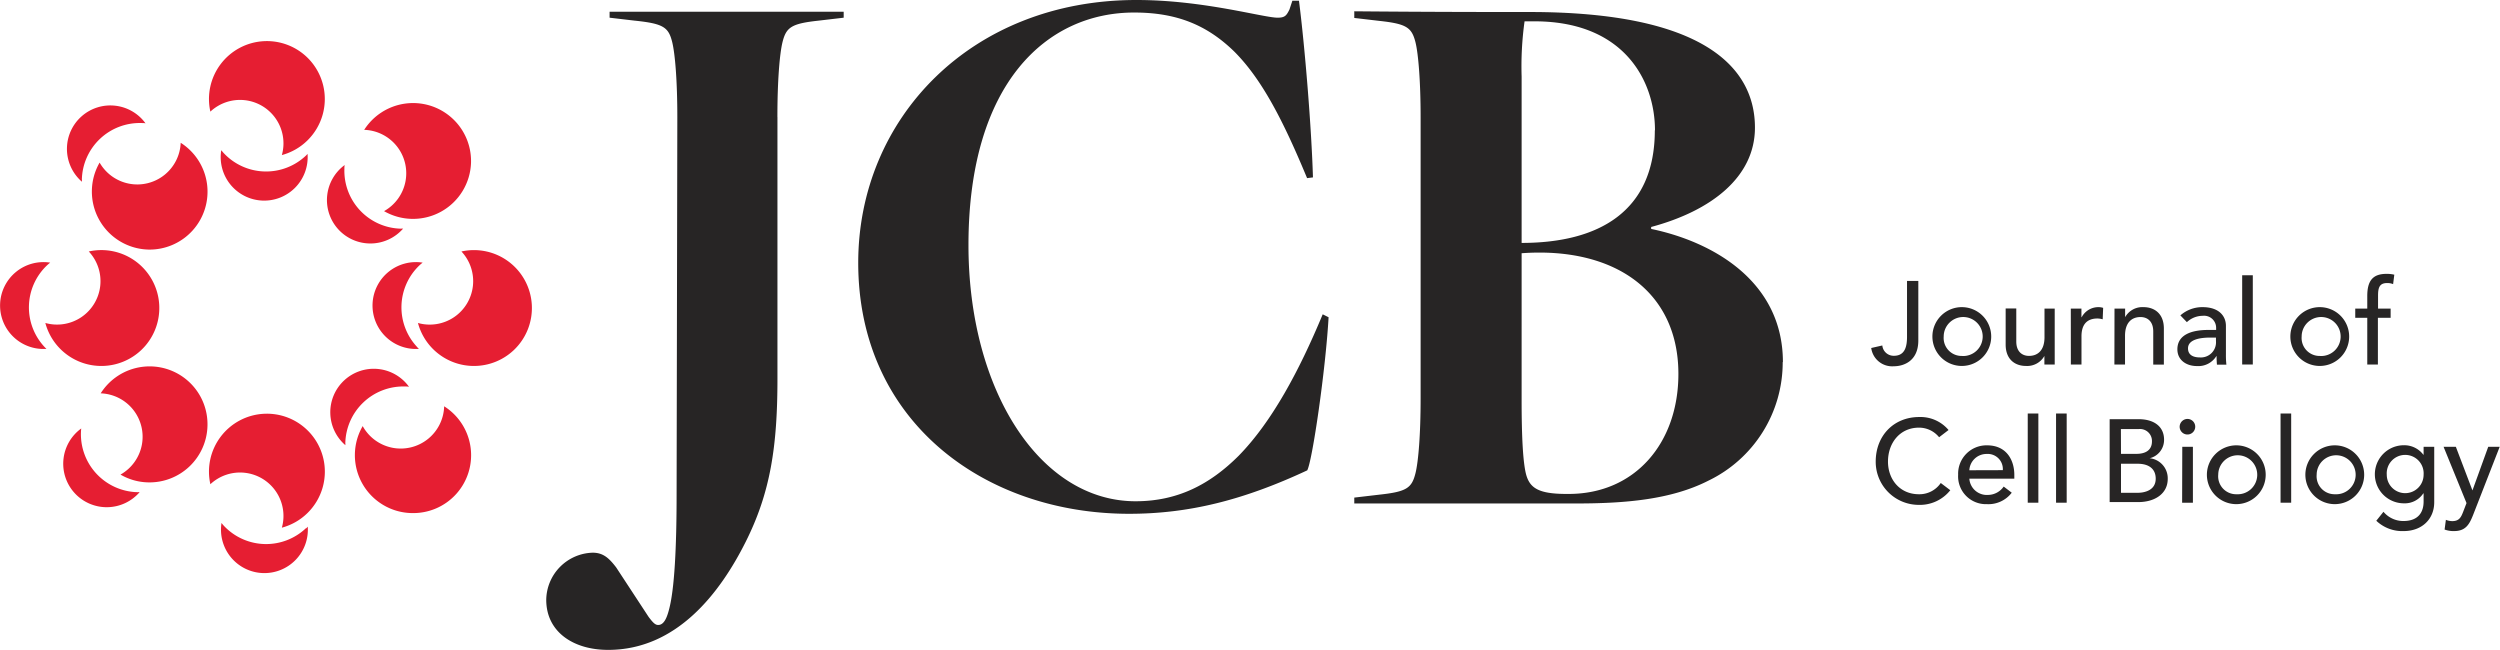 <svg id="Layer_1" data-name="Layer 1" xmlns="http://www.w3.org/2000/svg" viewBox="0 0 484.63 126"><defs><style>.cls-1{fill:#272525;}.cls-2{fill:#e61e32;}</style></defs><title>JCB_logo_web</title><path class="cls-1" d="M160.39,31.69c0-7,.43-12.27,1-14.56.72-2.85,1.72-3.56,7-4.13l4.85-.57V11.28H127.86v1.15l4.85.57c5.57.57,6.57,1.28,7.28,4.13.57,2.29,1,7.57,1,14.56l-.14,73.2c0,10.42-.43,18.27-1.43,22.12-.43,1.71-1,3.14-2.14,3.14-.57,0-1-.43-1.86-1.57L129.14,119c-1.42-1.86-2.56-2.86-4.56-2.86a9.27,9.27,0,0,0-9,9.14c0,6.13,5.14,9.7,12,9.7,13.28,0,21.69-11,26.69-21,4.71-9.41,6.13-18.26,6.13-31.53V31.69ZM230,9c-32.11,0-53.94,23-53.94,50.94,0,30.82,24.54,48.66,52.51,48.66,11.42,0,22-2.57,34.53-8.42,1-1.85,3.57-19.55,4.14-29.68l-1.14-.57c-4.57,11-9.85,20.83-16.27,27.4-5.56,5.56-11.84,8.84-20,8.84-18.56,0-32.4-21.54-32.4-49.65,0-31.54,15.27-45.09,32.11-45.09,8.28,0,14.13,2.42,19.41,7.56,5.42,5.42,9.56,13.55,14.12,24.54l1.14-.14c-.28-9.56-1.56-25.26-2.71-34.25h-1.28l-.57,1.72c-.57,1.14-.86,1.57-2.28,1.57C254.57,12.43,243,9,230,9ZM355.31,79.21c0-15.84-13.84-23.41-25.54-25.83V53c11.7-3.14,20.12-9.7,20.12-19.26,0-11.7-10-22.41-43.67-22.41-7,0-18.83,0-34-.14v1.29l4.86.57c5.28.57,6.27,1.28,7,4.13.57,2.29,1,7.71,1,14.56V86.2c0,7-.43,12.27-1,14.55-.72,2.86-1.71,3.57-7,4.14l-4.86.57v1.14h42.95c9.42,0,18.41-.71,25.69-4.42a25.45,25.45,0,0,0,14.41-23ZM330.48,34.26c0,15.84-11,21.83-25.82,21.83V23.84a63.35,63.35,0,0,1,.57-10.7h1.28c18-.29,24,11.56,24,21.12Zm4.57,47.23c0,13.41-8.42,23.26-21.26,23.26h-.43c-5.42,0-7.14-1.14-7.85-3.85-.57-2.29-.85-7-.85-14.27V58.09c17.83-1.29,30.39,7.27,30.39,23.4Z" transform="translate(-9.69 -9)"/><path class="cls-1" d="M379.37,63.46h2.19V75c0,4.07-2.93,5-4.73,5a4.1,4.1,0,0,1-4.4-3.54l2.15-.49a2.21,2.21,0,0,0,2.25,2c2.17,0,2.54-1.85,2.54-3.68Z" transform="translate(-9.69 -9)"/><path class="cls-1" d="M390.05,68.54a5.7,5.7,0,1,1-5.76,5.7A5.7,5.7,0,0,1,390.05,68.54Zm0,9.47a3.78,3.78,0,1,0-3.57-3.77A3.48,3.48,0,0,0,390.05,78Z" transform="translate(-9.69 -9)"/><path class="cls-1" d="M408,79.66H406V78h0a3.83,3.83,0,0,1-3.57,1.94c-2.11,0-3.94-1.25-3.94-4.14v-7h2.06v6.4c0,2,1.17,2.79,2.47,2.79,1.72,0,3-1.1,3-3.61V68.82H408Z" transform="translate(-9.69 -9)"/><path class="cls-1" d="M411.12,68.82h2.06v1.67h.05a3.65,3.65,0,0,1,3.25-1.95,2.94,2.94,0,0,1,.91.14l-.09,2.22a4.08,4.08,0,0,0-1-.16c-2,0-3.11,1.1-3.11,3.47v5.45h-2.06Z" transform="translate(-9.69 -9)"/><path class="cls-1" d="M419.59,68.82h2.06v1.67h0a3.82,3.82,0,0,1,3.57-1.95c2.11,0,3.94,1.26,3.94,4.14v7h-2.06V73.25c0-2-1.17-2.79-2.47-2.79-1.72,0-3,1.1-3,3.62v5.58h-2.06Z" transform="translate(-9.69 -9)"/><path class="cls-1" d="M432.36,70.14a6.41,6.41,0,0,1,4.3-1.6c3.2,0,4.53,1.74,4.53,3.62v5.53a16.42,16.42,0,0,0,.09,2h-1.83c-.05-.55-.07-1.1-.07-1.65h-.05a4.11,4.11,0,0,1-3.79,1.92c-2,0-3.76-1.14-3.76-3.24,0-2.8,2.68-3.76,6-3.76h1.51v-.45a2.33,2.33,0,0,0-2.58-2.29,4.52,4.52,0,0,0-3.09,1.23Zm5.81,4.3c-1.95,0-4.33.35-4.33,2.09,0,1.23.92,1.76,2.34,1.76a2.93,2.93,0,0,0,3.08-3.16v-.69Z" transform="translate(-9.69 -9)"/><path class="cls-1" d="M444.34,62.36h2.06v17.3h-2.06Z" transform="translate(-9.69 -9)"/><path class="cls-1" d="M459.44,68.54a5.7,5.7,0,1,1-5.76,5.7A5.7,5.7,0,0,1,459.44,68.54Zm0,9.47a3.78,3.78,0,1,0-3.57-3.77A3.48,3.48,0,0,0,459.44,78Z" transform="translate(-9.69 -9)"/><path class="cls-1" d="M468.59,70.6h-2.33V68.82h2.33V66.39c0-2.88,1-4.3,3.71-4.3a6.17,6.17,0,0,1,1.53.16l-.23,1.83a2.91,2.91,0,0,0-1.16-.21c-1.51,0-1.76.94-1.76,2.45v2.5h2.44V70.6h-2.47v9.06h-2.06Z" transform="translate(-9.69 -9)"/><path class="cls-1" d="M385.59,93.76a5,5,0,0,0-3.91-1.86c-3.64,0-6,2.91-6,6.59,0,3.41,2.26,6.32,6,6.32a5,5,0,0,0,4.23-2.18l1.85,1.4a7.53,7.53,0,0,1-6.13,2.84,8.35,8.35,0,0,1-8.33-8.38c0-5,3.46-8.65,8.45-8.65a7.12,7.12,0,0,1,5.67,2.52Z" transform="translate(-9.69 -9)"/><path class="cls-1" d="M391.45,101.79a3.4,3.4,0,0,0,3.66,3.15,3.73,3.73,0,0,0,3-1.62l1.56,1.19a5.68,5.68,0,0,1-4.81,2.22,5.39,5.39,0,0,1-5.58-5.7,5.5,5.5,0,0,1,5.61-5.7c3.82,0,5.28,2.93,5.28,5.72v.74Zm6.49-1.65A2.93,2.93,0,0,0,394.81,97a3.34,3.34,0,0,0-3.36,3.16Z" transform="translate(-9.69 -9)"/><path class="cls-1" d="M402.77,89.16h2.06v17.29h-2.06Z" transform="translate(-9.69 -9)"/><path class="cls-1" d="M408.26,89.16h2.06v17.29h-2.06Z" transform="translate(-9.69 -9)"/><path class="cls-1" d="M418.65,90.26h5.63c2.81,0,4.92,1.3,4.92,4a3.65,3.65,0,0,1-2.79,3.57v0a3.91,3.91,0,0,1,3.5,4c0,2.9-2.54,4.5-5.7,4.5h-5.56Zm2.2,6.72h3c1.68,0,3-.66,3-2.42a2.31,2.31,0,0,0-2.57-2.38h-3.45Zm0,7.55h3.22c1.33,0,3.51-.46,3.51-2.74,0-1.92-1.36-2.89-3.48-2.89h-3.25Z" transform="translate(-9.69 -9)"/><path class="cls-1" d="M433.73,90.21a1.51,1.51,0,1,1-1.51,1.51A1.53,1.53,0,0,1,433.73,90.21Zm-1,5.4h2.06v10.84H432.7Z" transform="translate(-9.69 -9)"/><path class="cls-1" d="M443.27,95.33a5.7,5.7,0,1,1-5.77,5.7A5.71,5.71,0,0,1,443.27,95.33Zm0,9.48A3.78,3.78,0,1,0,439.7,101,3.48,3.48,0,0,0,443.27,104.81Z" transform="translate(-9.69 -9)"/><path class="cls-1" d="M451.78,89.16h2.06v17.29h-2.06Z" transform="translate(-9.69 -9)"/><path class="cls-1" d="M462.35,95.33a5.7,5.7,0,1,1-5.76,5.7A5.71,5.71,0,0,1,462.35,95.33Zm0,9.48a3.78,3.78,0,1,0-3.57-3.78A3.48,3.48,0,0,0,462.35,104.81Z" transform="translate(-9.69 -9)"/><path class="cls-1" d="M481.57,106.36c0,3.27-2.38,5.59-5.93,5.59a7.3,7.3,0,0,1-5.3-2l1.39-1.74A5,5,0,0,0,475.6,110c3.06,0,3.91-1.92,3.91-3.75v-1.6h-.07a4.27,4.27,0,0,1-3.75,1.92,5.63,5.63,0,0,1,0-11.26,4.63,4.63,0,0,1,3.77,1.84h.05V95.61h2.06Zm-9.2-5.33a3.57,3.57,0,1,0,7.14,0,3.58,3.58,0,1,0-7.14,0Z" transform="translate(-9.69 -9)"/><path class="cls-1" d="M483.38,95.61h2.38l3.22,8.46h0l3.06-8.46h2.22l-5.14,13.18c-.74,1.87-1.45,3.16-3.71,3.16a4.92,4.92,0,0,1-1.83-.3l.25-1.88a3.31,3.31,0,0,0,1.24.25c1.3,0,1.69-.71,2.1-1.78l.66-1.72Z" transform="translate(-9.69 -9)"/><path class="cls-2" d="M109.3,76.86A11.23,11.23,0,0,0,99.14,57.75a8.42,8.42,0,0,1-8.43,13.86,11.24,11.24,0,0,0,18.59,5.25Z" transform="translate(-9.69 -9)"/><path class="cls-2" d="M90.61,76.33A11.24,11.24,0,0,1,91,60.44c.2-.19.41-.36.62-.53a8.42,8.42,0,1,0-.72,16.72l-.32-.3Z" transform="translate(-9.69 -9)"/><path class="cls-2" d="M37.07,76.86A11.23,11.23,0,0,0,26.9,57.75a8.42,8.42,0,0,1-8.42,13.86,11.24,11.24,0,0,0,18.59,5.25Z" transform="translate(-9.69 -9)"/><path class="cls-2" d="M18.38,76.32a11.23,11.23,0,0,1,.42-15.88c.2-.19.41-.36.62-.53a8.42,8.42,0,1,0-.72,16.72c-.11-.1-.22-.2-.32-.31Z" transform="translate(-9.69 -9)"/><path class="cls-2" d="M69.58,20.47A11.23,11.23,0,0,0,50.47,30.64a8.42,8.42,0,0,1,13.86,8.42,11.25,11.25,0,0,0,5.25-18.59Z" transform="translate(-9.69 -9)"/><path class="cls-2" d="M69,39.16a11.23,11.23,0,0,1-15.88-.42c-.19-.2-.36-.41-.54-.62a8.43,8.43,0,1,0,16.73.72c-.11.1-.2.22-.31.32Z" transform="translate(-9.69 -9)"/><path class="cls-2" d="M69.58,92.7a11.23,11.23,0,0,0-19.11,10.17,8.42,8.42,0,0,1,13.86,8.42A11.24,11.24,0,0,0,69.58,92.7Z" transform="translate(-9.69 -9)"/><path class="cls-2" d="M69,111.39A11.23,11.23,0,0,1,53.16,111c-.19-.2-.36-.41-.53-.62a8.42,8.42,0,1,0,16.72.72c-.1.1-.2.22-.31.32Z" transform="translate(-9.69 -9)"/><path class="cls-2" d="M101,40.5a11.24,11.24,0,0,0-20.71-6.33,8.42,8.42,0,0,1,3.85,15.76A11.25,11.25,0,0,0,101,40.5Z" transform="translate(-9.69 -9)"/><path class="cls-2" d="M87.39,53.33A11.23,11.23,0,0,1,76.45,41.81c0-.28,0-.55.06-.82A8.42,8.42,0,1,0,87.83,53.32c-.15,0-.29,0-.44,0Z" transform="translate(-9.69 -9)"/><path class="cls-2" d="M49.91,91.57a11.22,11.22,0,0,0-20.7-6.32A8.42,8.42,0,0,1,33.05,101a11.08,11.08,0,0,0,5.33,1.51A11.24,11.24,0,0,0,49.91,91.57Z" transform="translate(-9.69 -9)"/><path class="cls-2" d="M36.31,104.41A11.24,11.24,0,0,1,25.38,92.88a7.36,7.36,0,0,1,.06-.82A8.43,8.43,0,1,0,36.76,104.4Z" transform="translate(-9.69 -9)"/><path class="cls-2" d="M89.47,108.46a11.22,11.22,0,0,0,6.32-20.7A8.42,8.42,0,0,1,80,91.6a11.23,11.23,0,0,0,9.43,16.86Z" transform="translate(-9.69 -9)"/><path class="cls-2" d="M76.63,94.86A11.25,11.25,0,0,1,88.16,83.92c.28,0,.55,0,.82.06A8.43,8.43,0,1,0,76.64,95.3c0-.15,0-.29,0-.44Z" transform="translate(-9.69 -9)"/><path class="cls-2" d="M38.39,57.38a11.23,11.23,0,0,0,6.33-20.7A8.42,8.42,0,0,1,29,40.52a11.25,11.25,0,0,0,9.43,16.86Z" transform="translate(-9.69 -9)"/><path class="cls-2" d="M25.56,43.78A11.23,11.23,0,0,1,37.09,32.85c.27,0,.54,0,.81.06a8.42,8.42,0,0,0-15.23,4.74,8.45,8.45,0,0,0,2.9,6.58c0-.15,0-.3,0-.45Z" transform="translate(-9.69 -9)"/></svg>